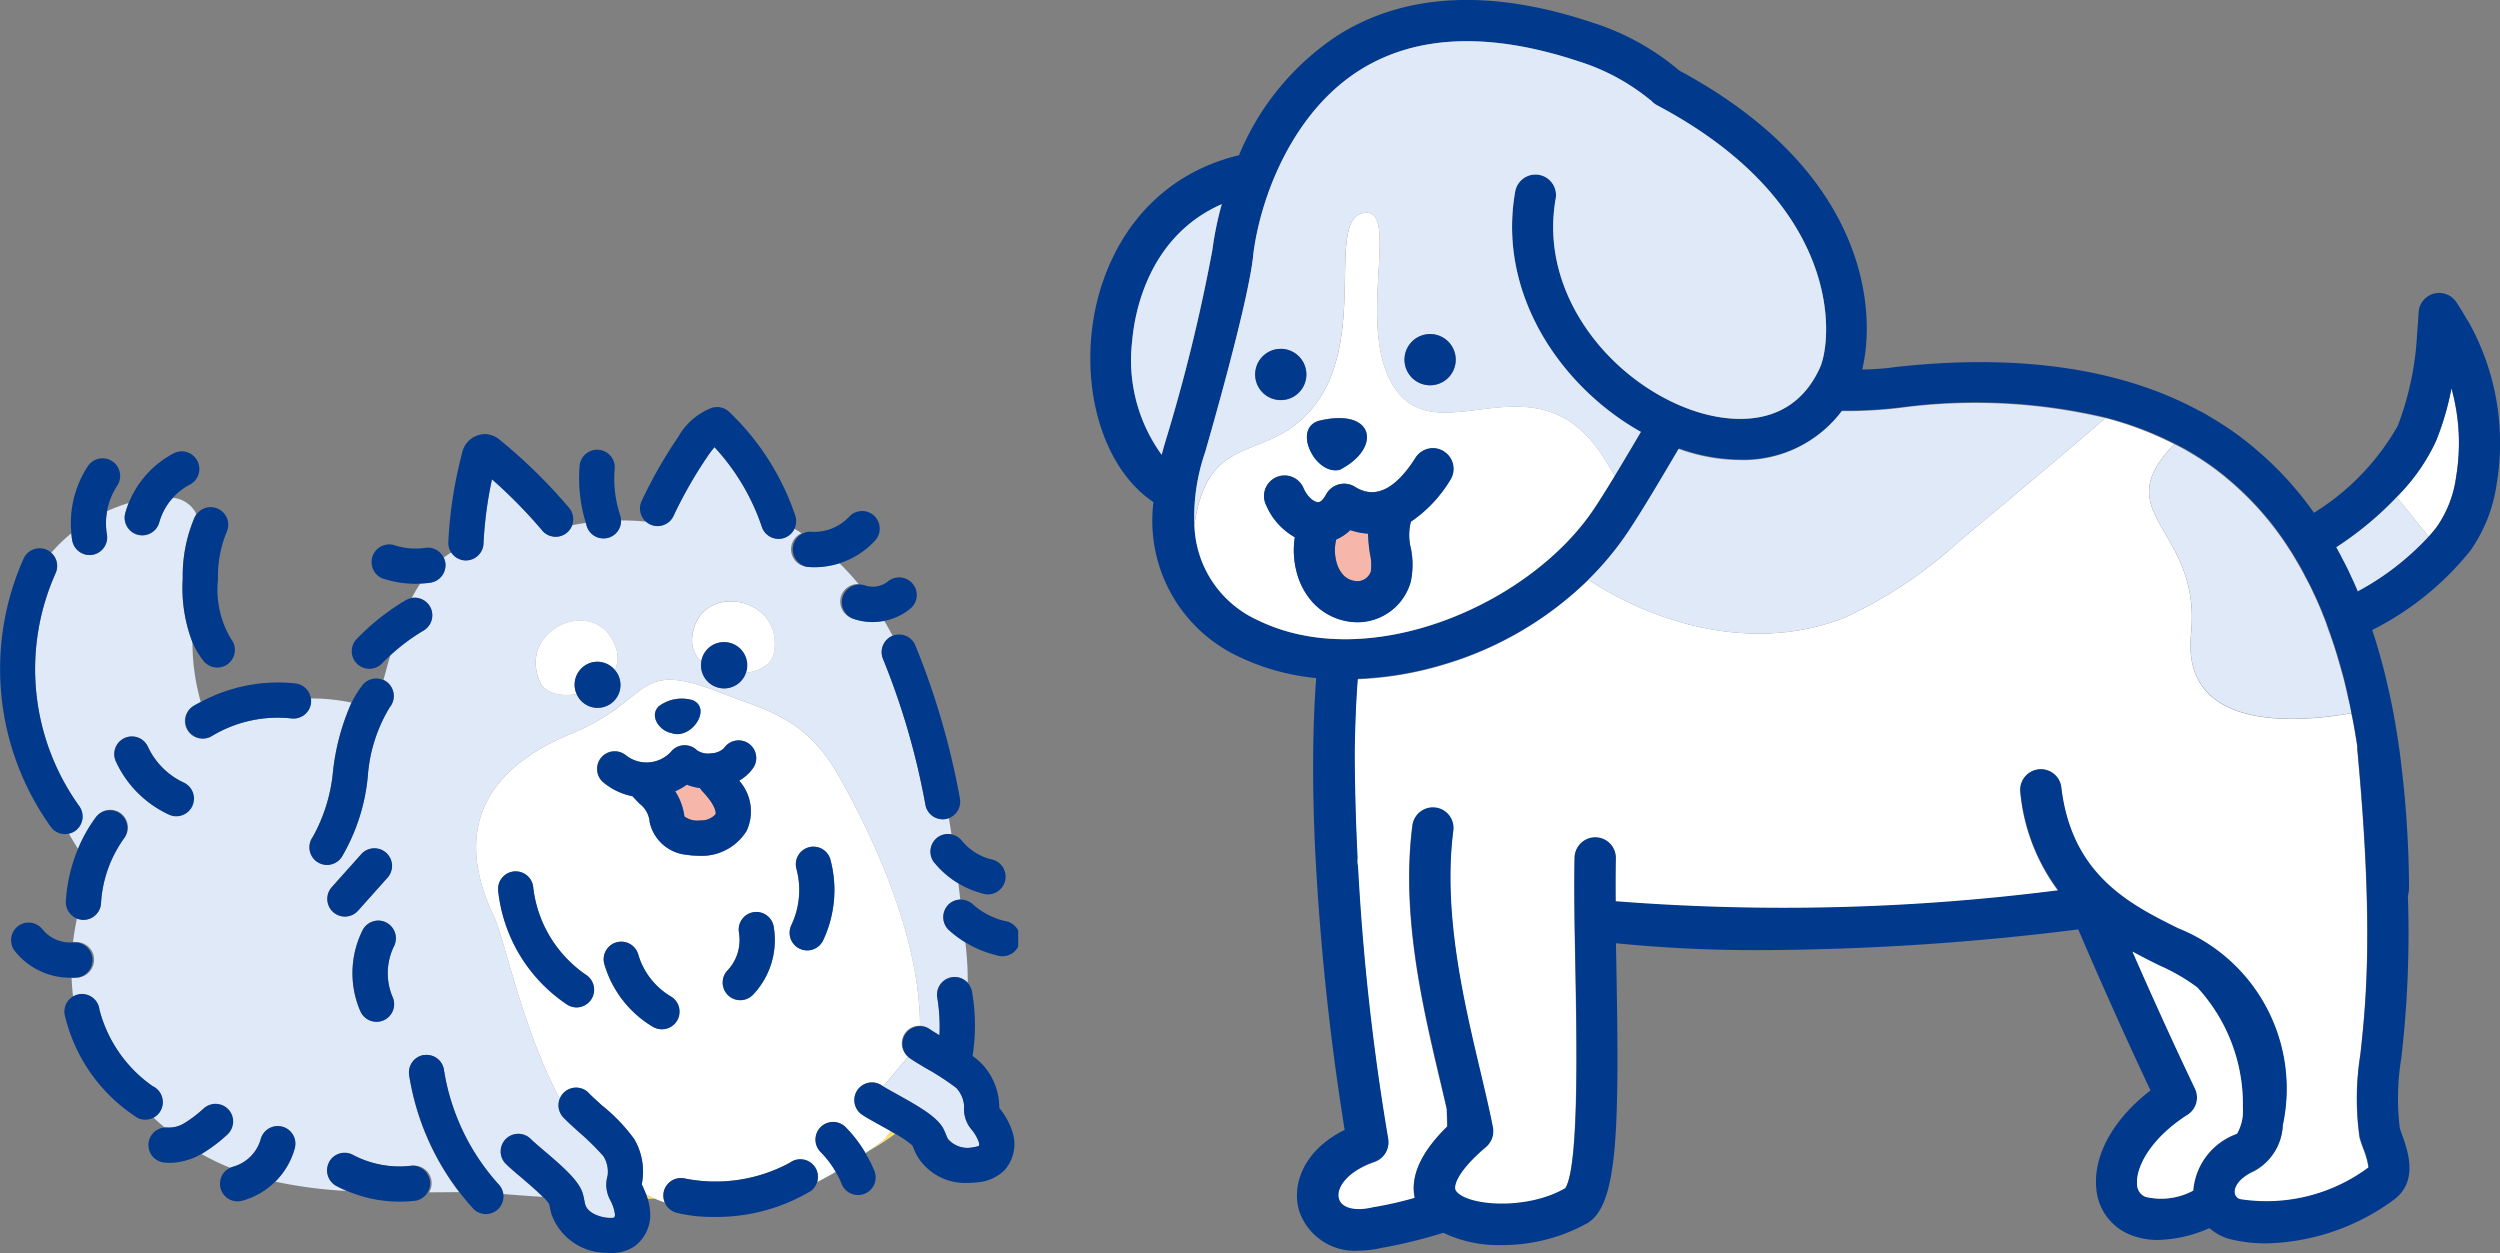 <svg xmlns="http://www.w3.org/2000/svg" xmlns:xlink="http://www.w3.org/1999/xlink" width="126.975" height="63.65" viewBox="0 0 126.975 63.65"><rect x="0" y="0" width="126.975" height="63.65" fill="#808080" stroke="none"/><defs><clipPath id="a"><rect width="51.714" height="42.976" fill="none"/></clipPath></defs><g transform="translate(-887.02 -3314.35)"><g transform="translate(887.02 3335.024)"><g transform="translate(0 0)" clip-path="url(#a)"><path d="M10.171,31.629a.89.89,0,0,0-.987-.791c-.026,0-.053,0-.079,0,.045-.4.114-.806.2-1.208a.874.874,0,0,0,.283.067h.05a.894.894,0,0,0,.892-.846,6.279,6.279,0,0,1,1.165-3.288A.894.894,0,1,0,10.259,24.5a7.517,7.517,0,0,0-.9,1.594c-.159-.254-.317-.508-.463-.77a.887.887,0,0,0,.33-.15.9.9,0,0,0,.186-1.253A11.924,11.924,0,0,1,8.219,12.1.893.893,0,0,0,8,11.055a8,8,0,0,1,1.018-.986c.012.121.024.241.045.361a.9.9,0,0,0,.879.742.906.906,0,0,0,.154-.013.9.9,0,0,0,.727-1.036,3.4,3.4,0,0,1,.008-1.177,8.7,8.7,0,0,1,1.1-.418,4.623,4.623,0,0,0-.171.5.894.894,0,1,0,1.723.476,3.08,3.08,0,0,1,.69-1.239,1.483,1.483,0,0,1,1.147.728c.019.038.029.078.045.117a.921.921,0,0,0-.08.13,7.525,7.525,0,0,0-.609,3.141A7.689,7.689,0,0,0,15.17,15.6a11.178,11.178,0,0,0,.423,3.033c-.122.066-.246.129-.365.2a.895.895,0,1,0,.927,1.531,6.463,6.463,0,0,1,4.05-.895.894.894,0,0,0,.987-.791.879.879,0,0,0-.006-.221,9.64,9.64,0,0,1,2.06.21,11.737,11.737,0,0,0-.931,3.424,8.465,8.465,0,0,1-1.029,3.385.894.894,0,1,0,1.481,1,9.9,9.9,0,0,0,1.311-4.1,7.806,7.806,0,0,1,1.133-3.514.9.9,0,0,0-.168-1.255.875.875,0,0,0-.167-.1c.11-.406.223-.826.345-1.25a10.017,10.017,0,0,1,1.692-1.261.894.894,0,0,0-.6-1.651,7.981,7.981,0,0,1,.431-.732c.173-.008.345-.021.517-.046a.9.9,0,0,0,.755-1.015.877.877,0,0,0-.079-.25,4.3,4.3,0,0,1,.385-.266.89.89,0,0,0,.7.4h.043a.894.894,0,0,0,.892-.853,19.853,19.853,0,0,1,.431-3.266,25.1,25.1,0,0,1,2.554,2.6.887.887,0,0,0,1.511-.258q.351-.07.706-.12c.017.056.028.113.047.168a.891.891,0,0,0,1.737-.293,12.711,12.711,0,0,1,1.279.063.885.885,0,0,0,.2.131A.894.894,0,0,0,39.6,9.19a21.964,21.964,0,0,1,1.725-3.023,4.477,4.477,0,0,1,.36-.473,11.238,11.238,0,0,1,2.405,4.047.894.894,0,0,0,.847.61.892.892,0,0,0,.806-.512c.013,0,.024.011.037.015.112.067.218.139.327.208a.893.893,0,0,0,.276,1.707c.125.012.251.018.377.018a4.184,4.184,0,0,0,1.272-.2A13.085,13.085,0,0,1,49,12.644a.893.893,0,0,0-.36,1.725,2.942,2.942,0,0,0,1.079.2,3.03,3.03,0,0,0,.585-.059q.222.373.427.76h0a.9.9,0,0,0-.489,1.167A37.2,37.2,0,0,1,52.4,23.856a.9.9,0,0,0,.878.736.878.878,0,0,0,.161-.015.9.9,0,0,0,.15-.043q.07.413.134.825a.885.885,0,0,0-.736.178.9.9,0,0,0-.133,1.259,4.6,4.6,0,0,0,1.217,1.05q.052.415.1.823a.894.894,0,0,0-.572,1.558,5.517,5.517,0,0,0,.825.615,15.476,15.476,0,0,1,.123,2.053A.894.894,0,0,0,53,33.638a9.213,9.213,0,0,1,.112,1.924c-.216-.13-.408-.248-.494-.312a.894.894,0,0,0-.494-.172C52.1,30,49.156,24.429,47.949,22.313c-1.676-2.94-3.781-3.29-5.821-4.1-4.594-1.827-3.441.26-7.739,2.041-4.517,1.871-5.93,5.016-3.916,9.244.582,1.222,1.394,5.585,3.356,9.291a.894.894,0,0,0,.167.937c.159.174.429.419.772.73a13.2,13.2,0,0,1,1.278,1.255,1.485,1.485,0,0,1,.211.975l-.013.056a1.589,1.589,0,0,0,.146,1.2,2.14,2.14,0,0,1,.237.7.354.354,0,0,1-.035.186,1,1,0,0,1-.173.013c-.033,0-.07,0-.114,0-.5-.032-1.061-.272-1.184-.669a1.982,1.982,0,0,1-.048-.216c-.02-.1-.04-.2-.067-.306-.172-.65-.912-1.316-2.024-2.259-.255-.217-.519-.441-.617-.544a.894.894,0,1,0-1.292,1.237c.163.171.424.392.754.673.27.23.784.667,1.132,1.013-.7-.042-1.376-.093-2.028-.148a.89.89,0,0,0-.224-.493,11.284,11.284,0,0,1-2.764-5.8.894.894,0,1,0-1.767.272,13.116,13.116,0,0,0,2.539,5.928l-1.526.011a.891.891,0,0,0-.876-1.349,5.05,5.05,0,0,1-3-.55.895.895,0,0,0-.842,1.579c.172.092.349.174.529.25a22.993,22.993,0,0,1-3.623-.474,3.765,3.765,0,0,0,.985-1.687.894.894,0,1,0-1.727-.463,2.023,2.023,0,0,1-1.406,1.4.836.836,0,0,0-.134.05,12.053,12.053,0,0,1-1.462-.7,7.818,7.818,0,0,0,1.271-.949.895.895,0,0,0-1.168-1.355,6.21,6.21,0,0,1-.984.748,1.475,1.475,0,0,1-.831.218.912.912,0,0,0-.147,0c-.2-.166-.391-.336-.582-.511a.884.884,0,0,0,.389-.413.9.9,0,0,0-.448-1.184,6.851,6.851,0,0,1-2.694-3.9.9.9,0,0,0-1.016-.753.888.888,0,0,0-.314.112c-.039-.318-.064-.639-.075-.962.115,0,.23-.006.345-.019a.9.9,0,0,0,.789-.989M41.017,16.577A1.174,1.174,0,0,0,42.46,17.91a1.158,1.158,0,0,0,.8-.752c.706-.092,1.3-.414,1.421-.943.647-2.93-3.748-3.8-4.121-.948a1.444,1.444,0,0,0,.456,1.31m-8.183,1.06c.251.554,1.043.727,1.851.6a1.159,1.159,0,1,0,1.94-1.223,1.452,1.452,0,0,0,.046-1.154c-.955-2.715-5.075-.952-3.837,1.781M23.691,34.322a.894.894,0,1,0,1.64-.711,3.111,3.111,0,0,1,.077-2.571.894.894,0,1,0-1.6-.808,4.882,4.882,0,0,0-.122,4.09m-1.37-5.016a.893.893,0,0,0,1.262-.072l1.5-1.68a.895.895,0,0,0-1.334-1.193l-1.5,1.68a.9.9,0,0,0,.071,1.264m-9.411-8.4a.894.894,0,1,0-1.625.747,5.5,5.5,0,0,0,2.593,2.651.9.9,0,0,0,.779-1.612,3.751,3.751,0,0,1-1.746-1.786" transform="translate(-5.396 -3.655)" fill="#dfe9f7"/><path d="M18.562,102.687l.235.138a11.577,11.577,0,0,1-1.329.861q.372-.257.753-.537c.122-.15.233-.305.341-.461" transform="translate(26.672 -65.914)" fill="#fae06a"/><path d="M52.067,111.88l-.37.011c-.024-.079-.051-.155-.079-.231.147.079.3.151.449.22" transform="translate(-18.807 -71.674)" fill="#fae06a"/><path d="M22.383,64.348c-.007-.015-.014-.03-.021-.043v0l.02-.092a3.264,3.264,0,0,0-.4-2.2A8.917,8.917,0,0,0,20.341,60.3c-.271-.246-.551-.5-.653-.612a.888.888,0,0,0-1.486.272c-1.962-3.706-2.774-8.068-3.356-9.291-2.014-4.229-.6-7.373,3.916-9.244,4.3-1.78,3.144-3.868,7.739-2.041,2.04.811,4.145,1.161,5.821,4.1,1.207,2.116,4.155,7.683,4.175,12.766a.892.892,0,0,0-.606,1.576l-1.263,1.5c-.024-.015-.051-.032-.068-.044a.895.895,0,0,0-1.024,1.468c.194.135.493.3.872.51.15.083.367.2.6.335-.108.156-.22.311-.341.461q-.381.281-.753.537c-.062.043-.122.081-.183.123A6.668,6.668,0,0,0,32.7,61.381a.895.895,0,0,0-1.258,1.272,4.84,4.84,0,0,1,.776,1.018c-.319.184-.633.358-.939.515a.893.893,0,0,0-1.388-.983,7.925,7.925,0,0,1-5.311.807.89.89,0,0,0-1.04,1.223q-.259-.092-.508-.2c-.153-.069-.3-.141-.45-.22-.062-.163-.129-.32-.2-.463M19.549,53.675a6.249,6.249,0,0,1-2.7-4.453.894.894,0,1,0-1.778.187,7.973,7.973,0,0,0,3.491,5.76.892.892,0,0,0,1.238-.253.9.9,0,0,0-.253-1.24m5.4-13.959a1.941,1.941,0,0,0-1.733.315c-.483.5.056,1.24.638,1.347.994.387,2.1-1.227,1.1-1.662m5.432,12.608a.893.893,0,0,0,1.192-.421,5.977,5.977,0,0,0,.368-4.092.894.894,0,1,0-1.725.472,4.16,4.16,0,0,1-.256,2.848.9.9,0,0,0,.42,1.194M26.748,54.7a.893.893,0,0,0,1.264-.02,4.029,4.029,0,0,0,1.055-3.442.894.894,0,1,0-1.76.311,2.238,2.238,0,0,1-.578,1.885.9.9,0,0,0,.019,1.266m-2.066-7.126a3.494,3.494,0,0,0,.559.044,2.687,2.687,0,0,0,2.449-1.261,2.344,2.344,0,0,0-.376-2.552,2.209,2.209,0,0,0,.71-.645.894.894,0,1,0-1.474-1.013.977.977,0,0,1-.657.269,1.01,1.01,0,0,1-.715-.149.893.893,0,0,0-1.315.057,1.69,1.69,0,0,1-2.3.193A.895.895,0,0,0,20.4,43.878a3.344,3.344,0,0,0,1.494.715c.008.007.013.016.021.023.123.135.234.25.335.354a1.309,1.309,0,0,1,.515.941,2.131,2.131,0,0,0,1.914,1.661m-.536,8.413a.9.9,0,0,0-.314-1.226,3.691,3.691,0,0,1-1.648-2.132.894.894,0,1,0-1.718.5A5.5,5.5,0,0,0,22.921,56.3a.892.892,0,0,0,1.224-.315" transform="translate(10.231 -24.825)" fill="#fff"/><path d="M38.871,6.648a.893.893,0,0,1-1.132-.563,11.24,11.24,0,0,0-2.405-4.047,4.471,4.471,0,0,0-.359.473,21.93,21.93,0,0,0-1.725,3.023.894.894,0,0,1-1.618-.762A23.8,23.8,0,0,1,33.5,1.5,3.321,3.321,0,0,1,35.2.039a.894.894,0,0,1,.879.207,13.033,13.033,0,0,1,3.356,5.268.9.9,0,0,1-.562,1.134" transform="translate(0.957 0)" fill="#01398d"/><path d="M57.949,10.559a.893.893,0,0,1-1.131-.566c-.018-.055-.03-.112-.046-.168a7.711,7.711,0,0,1-.32-2.881.894.894,0,1,1,1.781.148,5.91,5.91,0,0,0,.281,2.335.878.878,0,0,1,.042.274.891.891,0,0,1-.606.859" transform="translate(-27.015 -3.93)" fill="#01398d"/><path d="M67.993,8.726a25.06,25.06,0,0,0-2.554-2.6,19.854,19.854,0,0,0-.431,3.266.894.894,0,0,1-.892.853h-.043a.9.9,0,0,1-.85-.937,21.607,21.607,0,0,1,.685-4.456,1.211,1.211,0,0,1,1.209-1.026,1.23,1.23,0,0,1,.738.308,26.9,26.9,0,0,1,3.5,3.436.894.894,0,1,1-1.362,1.159" transform="translate(-40.453 -2.453)" fill="#01398d"/><path d="M20.485,17.579a.9.9,0,0,1,.164-1.783,2.435,2.435,0,0,0,1.977-.762.894.894,0,1,1,1.315,1.213A4.2,4.2,0,0,1,20.861,17.6c-.125,0-.251-.005-.377-.017" transform="translate(20.504 -9.465)" fill="#01398d"/><path d="M14.9,26.181a.9.9,0,0,1,.655-1.666,1.24,1.24,0,0,0,1.213-.2.895.895,0,0,1,1.16,1.362,2.976,2.976,0,0,1-1.363.652,3.029,3.029,0,0,1-.585.059,2.945,2.945,0,0,1-1.079-.2" transform="translate(28.343 -15.468)" fill="#01398d"/><path d="M11.324,41.644a.894.894,0,0,1-.878-.736,37.236,37.236,0,0,0-2.157-7.416.9.9,0,0,1,.489-1.167h0a.892.892,0,0,1,1.161.492A39.035,39.035,0,0,1,12.2,40.589a.894.894,0,0,1-.571,1,.85.85,0,0,1-.15.043.874.874,0,0,1-.16.015" transform="translate(36.555 -20.707)" fill="#01398d"/><path d="M2.26,62.014a.9.9,0,0,1,.133-1.259.9.9,0,0,1,1.257.132,2.817,2.817,0,0,0,1.466.948.9.9,0,1,1-.453,1.732,4.684,4.684,0,0,1-2.4-1.554" transform="translate(45.194 -38.872)" fill="#01398d"/><path d="M.229,70.146a.9.9,0,0,1,1.262-.066,3.746,3.746,0,0,0,1.633.86.9.9,0,1,1-.416,1.741A5.548,5.548,0,0,1,.3,71.411a.9.9,0,0,1-.066-1.264" transform="translate(47.904 -44.838)" fill="#01398d"/><path d="M20.518,102.89a.895.895,0,0,1,1.259-1.272,6.666,6.666,0,0,1,1.029,1.338,6.584,6.584,0,0,1,.452.9.894.894,0,1,1-1.659.668,4.765,4.765,0,0,0-.3-.611,4.86,4.86,0,0,0-.777-1.018" transform="translate(21.151 -65.062)" fill="#01398d"/><path d="M28.465,108.3a.9.9,0,0,1,1.089-.642,7.922,7.922,0,0,0,5.31-.807.895.895,0,0,1,1.075,1.431,9.358,9.358,0,0,1-4.992,1.321,7.412,7.412,0,0,1-1.841-.212.905.905,0,0,1-.641-1.091" transform="translate(5.253 -68.47)" fill="#01398d"/><path d="M84.433,21.38c-.171.025-.344.038-.517.046-.08,0-.159.009-.239.009a5.28,5.28,0,0,1-1.71-.284.9.9,0,0,1,.58-1.694,3.484,3.484,0,0,0,1.628.152.889.889,0,0,1,.934.506.876.876,0,0,1,.079.25.9.9,0,0,1-.755,1.015" transform="translate(-62.572 -12.458)" fill="#01398d"/><path d="M87.2,27.49a.9.9,0,0,1-.316,1.226,10.019,10.019,0,0,0-1.692,1.261c-.144.133-.286.268-.423.41a.894.894,0,1,1-1.286-1.244,11.815,11.815,0,0,1,2.492-1.969.9.9,0,0,1,1.224.316" transform="translate(-65.366 -17.365)" fill="#01398d"/><path d="M92.787,39.915a7.8,7.8,0,0,0-1.133,3.514,9.9,9.9,0,0,1-1.311,4.1.894.894,0,1,1-1.48-1,8.462,8.462,0,0,0,1.028-3.384,11.737,11.737,0,0,1,.932-3.424,5.546,5.546,0,0,1,.545-.886.894.894,0,1,1,1.42,1.087" transform="translate(-72.971 -24.698)" fill="#01398d"/><path d="M90.679,62.872a.894.894,0,1,1,1.334,1.192l-1.5,1.68a.894.894,0,0,1-1.333-1.193Z" transform="translate(-72.327 -40.165)" fill="#01398d"/><path d="M90.117,72.939a.9.9,0,0,1,.395,1.2,3.108,3.108,0,0,0-.077,2.571.894.894,0,1,1-1.64.711,4.879,4.879,0,0,1,.122-4.09.893.893,0,0,1,1.2-.395" transform="translate(-70.5 -46.757)" fill="#01398d"/><path d="M73.958,91.9a.889.889,0,0,1,1.02.748,11.282,11.282,0,0,0,2.764,5.8.894.894,0,1,1-1.323,1.2c-.235-.259-.456-.53-.669-.808a13.116,13.116,0,0,1-2.539-5.928.9.9,0,0,1,.747-1.021" transform="translate(-52.429 -58.984)" fill="#01398d"/><path d="M106.847,40.1a.894.894,0,0,1-.987.791,6.463,6.463,0,0,0-4.05.895.895.895,0,0,1-.927-1.531c.119-.072.243-.135.365-.2a8.263,8.263,0,0,1,4.809-.942.892.892,0,0,1,.784.767.878.878,0,0,1,.006.221" transform="translate(-91.051 -25.075)" fill="#01398d"/><path d="M104.764,102.645a.894.894,0,1,1,1.727.463,3.812,3.812,0,0,1-2.685,2.668.894.894,0,0,1-.582-1.684.943.943,0,0,1,.134-.05,2.023,2.023,0,0,0,1.406-1.4" transform="translate(-91.519 -65.461)" fill="#01398d"/><path d="M129.315,57.372a.9.9,0,0,1,.181,1.253,6.276,6.276,0,0,0-1.165,3.288.894.894,0,0,1-.892.846h-.05a.908.908,0,0,1-.843-.943,8.136,8.136,0,0,1,.621-2.669,7.518,7.518,0,0,1,.9-1.594.893.893,0,0,1,1.251-.181" transform="translate(-123.202 -36.713)" fill="#01398d"/><path d="M113.4,99.843a6.223,6.223,0,0,0,.984-.748.895.895,0,1,1,1.168,1.355,7.828,7.828,0,0,1-1.271.949l-.014.009a3.324,3.324,0,0,1-1.607.448,2.73,2.73,0,0,1-.282-.015.894.894,0,0,1,.044-1.781.874.874,0,0,1,.147,0,1.472,1.472,0,0,0,.831-.218" transform="translate(-104.043 -63.469)" fill="#01398d"/><path d="M120.787,49.033a.9.9,0,1,1-.779,1.612,5.5,5.5,0,0,1-2.593-2.651.894.894,0,1,1,1.625-.747,3.753,3.753,0,0,0,1.746,1.786" transform="translate(-111.527 -29.993)" fill="#01398d"/><path d="M83.423,106.233a.893.893,0,0,1,1.209-.368,5.053,5.053,0,0,0,3,.55.9.9,0,0,1,.228,1.776,6.667,6.667,0,0,1-.853.054,6.87,6.87,0,0,1-2.686-.551c-.179-.077-.357-.158-.529-.25a.9.9,0,0,1-.367-1.211" transform="translate(-66.71 -67.887)" fill="#01398d"/><path d="M123.3,84.041A6.851,6.851,0,0,0,126,87.94a.9.9,0,0,1,.448,1.184.892.892,0,0,1-1.182.449,8.456,8.456,0,0,1-3.728-5.266.894.894,0,1,1,1.768-.265" transform="translate(-118.255 -53.456)" fill="#01398d"/><path d="M111.289,17.84A7.523,7.523,0,0,1,111.9,14.7a.907.907,0,0,1,.08-.131.893.893,0,0,1,1.529.911,5.938,5.938,0,0,0-.431,2.4,4.836,4.836,0,0,0,.667,3.016A.894.894,0,1,1,112.337,22a4.3,4.3,0,0,1-.557-.943,7.684,7.684,0,0,1-.492-3.219" transform="translate(-102.006 -9.111)" fill="#01398d"/><path d="M117.137,10.511a.895.895,0,0,1-.862-1.133,4.689,4.689,0,0,1,.17-.5,4.934,4.934,0,0,1,2.322-2.544.895.895,0,0,1,.8,1.6,3.047,3.047,0,0,0-.883.683A3.081,3.081,0,0,0,118,9.854a.894.894,0,0,1-.861.657" transform="translate(-109.908 -4.003)" fill="#01398d"/><path d="M129.407,11.132a.9.9,0,0,1-.727,1.036.906.906,0,0,1-.154.013.9.9,0,0,1-.88-.742c-.021-.119-.033-.24-.045-.361a5.253,5.253,0,0,1,.84-3.413.894.894,0,1,1,1.487.994,3.485,3.485,0,0,0-.522,2.473" transform="translate(-123.976 -4.664)" fill="#01398d"/><path d="M135.737,21.287a11.924,11.924,0,0,0,1.2,11.821.9.9,0,0,1-.186,1.252.882.882,0,0,1-.33.15.876.876,0,0,1-.92-.336,13.763,13.763,0,0,1-1.381-13.645A.892.892,0,0,1,135.3,20.1a.88.88,0,0,1,.218.149.893.893,0,0,1,.215,1.04" transform="translate(-132.915 -12.846)" fill="#01398d"/><path d="M131.62,73.309a.893.893,0,0,1,1.255.153,1.808,1.808,0,0,0,1.552.66c.026,0,.053,0,.079,0a.9.9,0,0,1,.2,1.78c-.115.013-.23.017-.345.019-.02,0-.04,0-.06,0a3.6,3.6,0,0,1-2.831-1.354.9.9,0,0,1,.152-1.257" transform="translate(-130.718 -46.935)" fill="#01398d"/><path d="M26.449,63.48a.894.894,0,1,1,1.725-.472,5.977,5.977,0,0,1-.368,4.092.894.894,0,1,1-1.612-.773,4.16,4.16,0,0,0,.256-2.848" transform="translate(14.004 -40.021)" fill="#01398d"/><path d="M35.4,72.731a.894.894,0,1,1,1.76-.31A4.029,4.029,0,0,1,36.1,75.863a.894.894,0,1,1-1.283-1.246,2.239,2.239,0,0,0,.578-1.886" transform="translate(2.139 -46.011)" fill="#01398d"/><path d="M64.215,72.785a.888.888,0,0,1-.492-.149,7.973,7.973,0,0,1-3.491-5.76.894.894,0,1,1,1.778-.187,6.25,6.25,0,0,0,2.7,4.454.9.9,0,0,1-.494,1.642" transform="translate(-34.927 -42.293)" fill="#01398d"/><path d="M50.637,80.145a5.5,5.5,0,0,1-2.456-3.176.894.894,0,1,1,1.718-.5A3.687,3.687,0,0,0,51.546,78.6a.895.895,0,1,1-.91,1.541" transform="translate(-17.484 -48.672)" fill="#01398d"/><path d="M7.762,92.755a13.253,13.253,0,0,1,1.5.978,1.482,1.482,0,0,1,.4.914V94.7a1.586,1.586,0,0,0,.376,1.144,2.174,2.174,0,0,1,.374.647.347.347,0,0,1,0,.19,1.373,1.373,0,0,1-.28.065,1.313,1.313,0,0,1-1.292-.421,1.986,1.986,0,0,1-.09-.2c-.04-.1-.08-.192-.125-.286-.3-.6-1.154-1.11-2.429-1.815-.251-.139-.5-.278-.644-.368l1.263-1.5c.015.013.029.028.045.041.19.139.5.326.9.563" transform="translate(39.305 -59.151)" fill="#dfe9f7"/><path d="M1.807,88.329c-.379-.209-.678-.375-.872-.51a.895.895,0,0,1,1.024-1.468c.017.012.045.029.068.043.142.09.393.229.644.368,1.275.705,2.133,1.212,2.429,1.815.046.093.086.189.125.286a2.022,2.022,0,0,0,.09.2,1.313,1.313,0,0,0,1.292.421,1.371,1.371,0,0,0,.28-.065.347.347,0,0,0,0-.19,2.174,2.174,0,0,0-.374-.647,1.588,1.588,0,0,1-.376-1.144v-.054a1.482,1.482,0,0,0-.4-.914,13.251,13.251,0,0,0-1.5-.978c-.4-.237-.711-.424-.9-.563-.016-.013-.03-.028-.045-.041a.893.893,0,0,1,1.1-1.4c.087.064.279.181.494.311a9.188,9.188,0,0,0-.112-1.924A.894.894,0,1,1,6.541,81.6a9.937,9.937,0,0,1,.026,3.251,3,3,0,0,1,.527.457,3.262,3.262,0,0,1,.829,2.085v.094l.028.037a3.653,3.653,0,0,1,.665,1.259,1.99,1.99,0,0,1-.424,1.864,2.172,2.172,0,0,1-1.344.615,3.852,3.852,0,0,1-.52.035,2.852,2.852,0,0,1-2.582-1.377,3.757,3.757,0,0,1-.173-.379c-.019-.047-.038-.093-.059-.139a4.852,4.852,0,0,0-.874-.6L2.4,88.664c-.23-.131-.447-.252-.6-.335" transform="translate(42.83 -51.891)" fill="#01398d"/><path d="M52.535,100.391a.894.894,0,1,1,1.292-1.237c.1.1.363.327.618.544,1.111.943,1.852,1.61,2.023,2.259.026.1.047.2.067.305a2.029,2.029,0,0,0,.048.216c.122.4.688.636,1.184.669.044,0,.081,0,.114,0a1.008,1.008,0,0,0,.173-.013.35.35,0,0,0,.035-.186,2.142,2.142,0,0,0-.237-.705,1.79,1.79,0,0,1-.2-.685,1.767,1.767,0,0,1,.054-.511l.012-.056a1.484,1.484,0,0,0-.211-.975,13.112,13.112,0,0,0-1.278-1.255c-.343-.311-.614-.556-.772-.731a.894.894,0,1,1,1.319-1.209c.1.112.382.366.653.612a8.923,8.923,0,0,1,1.639,1.709,3.262,3.262,0,0,1,.4,2.2l-.02.092v0c.006.014.014.028.021.043.067.144.134.3.2.463.029.075.055.151.08.231a2.788,2.788,0,0,1,.127.671,1.987,1.987,0,0,1-.783,1.743,2.052,2.052,0,0,1-1.218.346q-.108,0-.222-.008a2.977,2.977,0,0,1-2.776-1.927,3.843,3.843,0,0,1-.1-.407c-.009-.049-.018-.1-.03-.147a2.345,2.345,0,0,0-.328-.376c-.349-.347-.862-.784-1.133-1.013-.33-.28-.591-.5-.754-.673" transform="translate(-26.856 -61.966)" fill="#01398d"/><path d="M43.558,53.565a2.821,2.821,0,0,0,.67.173.88.88,0,0,0,.121.162c.655.684.7,1.075.668,1.167a.971.971,0,0,1-.771.312,1.1,1.1,0,0,1-.81-.2,3.056,3.056,0,0,0-.468-1.278,3.415,3.415,0,0,0,.591-.336" transform="translate(-8.672 -34.383)" fill="#f6b7aa"/><path d="M39.891,51.431a1.31,1.31,0,0,0-.516-.941c-.1-.1-.211-.218-.335-.354-.008-.006-.013-.015-.021-.022a3.344,3.344,0,0,1-1.494-.715.895.895,0,0,1,1.156-1.366,1.689,1.689,0,0,0,2.3-.193.893.893,0,0,1,1.315-.057,1.01,1.01,0,0,0,.715.149.973.973,0,0,0,.657-.269.894.894,0,1,1,1.474,1.013,2.209,2.209,0,0,1-.71.645,2.342,2.342,0,0,1,.376,2.551,2.686,2.686,0,0,1-2.449,1.261,3.5,3.5,0,0,1-.559-.044,2.129,2.129,0,0,1-1.913-1.661m2.574-.089a.971.971,0,0,0,.771-.312c.036-.093-.013-.483-.668-1.167a.881.881,0,0,1-.121-.162,2.825,2.825,0,0,1-.67-.173,3.4,3.4,0,0,1-.591.336,3.056,3.056,0,0,1,.468,1.278,1.1,1.1,0,0,0,.81.2" transform="translate(-6.891 -30.346)" fill="#01398d"/><path d="M38.718,30.243c-.117.529-.715.85-1.421.943a1.178,1.178,0,0,0-1.4-1.523,1.16,1.16,0,0,0-.847.942A1.443,1.443,0,0,1,34.6,29.3c.373-2.854,4.768-1.982,4.121.948" transform="translate(0.569 -17.682)" fill="#fff"/><path d="M60.965,31.642A1.453,1.453,0,0,1,60.92,32.8a1.156,1.156,0,0,0-1.18-.383,1.17,1.17,0,0,0-.825,1.432,1.157,1.157,0,0,0,.065.174c-.808.131-1.6-.042-1.851-.6-1.237-2.733,2.882-4.5,3.837-1.781" transform="translate(-29.69 -19.441)" fill="#fff"/><path d="M39.425,33.387a1.176,1.176,0,1,1-.825,1.432,1.184,1.184,0,0,1-.022-.491,1.16,1.16,0,0,1,.847-.942" transform="translate(-2.958 -21.407)" fill="#01398d"/><path d="M57.379,36.157a1.156,1.156,0,0,1,1.18.383,1.161,1.161,0,1,1-1.941,1.223,1.157,1.157,0,0,1-.065-.174,1.17,1.17,0,0,1,.825-1.432" transform="translate(-27.329 -23.185)" fill="#01398d"/><path d="M45.951,43.071c-.582-.107-1.122-.847-.638-1.347a1.942,1.942,0,0,1,1.733-.315c1,.434-.1,2.049-1.1,1.662" transform="translate(-11.86 -26.519)" fill="#01398d"/></g></g><g transform="translate(932.23 3314.35)"><path d="M263.857,379.293c.543-5.385-4.371-6.014-.849-9.621a17.087,17.087,0,0,0-3.5-1.326c-2.439,2.109-4.924,4.175-7.4,6.238a22.7,22.7,0,0,1-5.784,3.874c-4.258,1.721-9.189.632-13.071-1.9a17.7,17.7,0,0,1-7.391,4.329,17.476,17.476,0,0,1-4.338.726q-.116,1.539-.147,3.264,0,.261-.008.523c0,.1,0,.207,0,.31a121.332,121.332,0,0,0,1.7,19.267,1.045,1.045,0,0,1-.689,1.162c-1.395.481-1.975,1.333-1.812,1.89.137.471.822.646,1.707.435a.989.989,0,0,1,.111-.02,18.427,18.427,0,0,0,2.042-.467c-.191-.845.043-2.068,1.649-3.631q-.012-.43-.028-.9c-.1-.453-.214-.925-.33-1.412-.889-3.762-2-8.444-1.413-12.976a1.044,1.044,0,1,1,2.072.267c-.534,4.155.524,8.632,1.374,12.229.24,1.017.468,1.977.635,2.834a1.045,1.045,0,0,1-.35,1c-1.427,1.209-1.694,2-1.525,2.239.548.771,3.616,1,5.556-.141l0,0c.7-1.08.587-7.418.516-11.226-.038-2.049-.074-3.984-.041-5.569a1.044,1.044,0,0,1,2.089.043c-.014.665-.015,1.4-.008,2.182a109.522,109.522,0,0,0,22.481-.557,9.927,9.927,0,0,1-1.924-5.023,1.045,1.045,0,0,1,2.076-.238c.515,4.5,3.521,5.991,5.937,7.19a8.769,8.769,0,0,1,5.316,9.99,2.771,2.771,0,0,1-1.459,2.332c-.771.347-1.014.807-.987,1.1a.374.374,0,0,0,.311.343,8.684,8.684,0,0,0,6.494-1.624,4.022,4.022,0,0,0-.259-.943c-.061-.173-.121-.343-.171-.5a1.039,1.039,0,0,1-.032-.137,14.043,14.043,0,0,1,.047-4.161c.277-2.555.7-6.416-.155-15.493a1.057,1.057,0,0,1,0-.155c-.058-.381-.12-.765-.194-1.161-.033-.185-.072-.36-.108-.539-3.314.591-8.62.7-8.139-4.032" transform="translate(-197.788 -347.111)" fill="#fff"/><path d="M341.853,380.508q.1.175.184.339a1.88,1.88,0,0,1,.107.209c.161.3.3.572.42.839a.407.407,0,0,1,.022.048c.132.274.249.544.366.816a13.71,13.71,0,0,0,3.614-2.8q-.812-1.006-1.629-2.009a16.973,16.973,0,0,1-3.084,2.558" transform="translate(-268.42 -352.703)" fill="#dfe9f7"/><path d="M328.9,383.051c-.04-.145-.079-.291-.124-.436-.126-.445-.254-.853-.389-1.234-.045-.132-.079-.238-.119-.338-.008-.019-.014-.038-.021-.057-.031-.094-.068-.187-.1-.28l0-.008,0-.005-.01-.027c-.052-.153-.11-.3-.173-.447-.012-.028-.022-.056-.032-.084l-.024-.063c-.012-.029-.023-.058-.034-.087-.125-.295-.25-.584-.386-.867,0-.008-.018-.037-.031-.066-.122-.268-.247-.516-.4-.789a1,1,0,0,1-.051-.107c-.011-.018-.022-.038-.032-.056-.127-.243-.272-.5-.474-.833-.012-.019-.023-.039-.033-.06-.052-.081-.1-.16-.149-.241-.025-.035-.049-.07-.071-.105a15.437,15.437,0,0,0-3.22-3.638c-.11-.1-.2-.166-.288-.231l-.188-.148c-.236-.178-.5-.364-.768-.536s-.544-.343-.865-.525l-.037-.02c-.029-.016-.059-.034-.087-.047s-.047-.023-.067-.033c-.1-.056-.208-.107-.312-.16-3.522,3.607,1.393,4.236.849,9.621-.481,4.732,4.825,4.624,8.139,4.033-.029-.143-.055-.292-.086-.432-.032-.158-.064-.292-.1-.427-.083-.363-.159-.7-.246-1.025Z" transform="translate(-255.188 -348.96)" fill="#dfe9f7"/><path d="M351.222,367.437a9.87,9.87,0,0,1-1.987,2.826q.818,1,1.629,2.009a6.411,6.411,0,0,0,.422-.509,5.792,5.792,0,0,0,.961-2.5,10.39,10.39,0,0,0-.234-4.515,14.3,14.3,0,0,1-.79,2.691" transform="translate(-272.718 -345.016)" fill="#fff"/><path d="M260.37,333.805c-.167-.308-.356-.618-.577-.947a1.045,1.045,0,0,0-1.909.529c-.018.335-.041.67-.072,1.011a15.315,15.315,0,0,1-.986,4.748,12.384,12.384,0,0,1-4.256,4.418,17.091,17.091,0,0,0-3.138-3.379c-.114-.1-.242-.2-.358-.289l-.182-.143c-.3-.226-.608-.442-.913-.639s-.612-.385-.985-.6l-.04-.023c-.064-.035-.131-.072-.2-.1-3.994-2.168-9.186-2.919-15.432-2.23-.03,0-.06.008-.09.014a12.875,12.875,0,0,1-1.607.111c.682-2.8.452-9.942-9.284-15.177a12.83,12.83,0,0,0-4.432-2.447c-5.149-1.717-9.491-1.5-12.9.64a13.392,13.392,0,0,0-5.036,6.1c-5.074,1.232-7.209,5.59-7.51,9.287-.295,3.625.982,6.881,3.165,8.333a7.613,7.613,0,0,0,4.443,7.9,11.556,11.556,0,0,0,3.82,1.037q-.219,3-.126,6.643,0,.153.008.306c0,.158.009.316.014.475q.016.487.037.97v.007a131.34,131.34,0,0,0,1.514,14.547c-2.1,1.039-2.7,2.79-2.313,4.105a2.979,2.979,0,0,0,3.026,2.029,5.033,5.033,0,0,0,1.117-.132,25.686,25.686,0,0,0,3.183-.776,6.424,6.424,0,0,0,2.936.624,8.869,8.869,0,0,0,4.252-1.045c1.66-.794,1.761-4.463,1.6-13.1-.008-.4-.015-.794-.021-1.184a71.92,71.92,0,0,0,7.455.348,132.368,132.368,0,0,0,16.025-1.052c.975,2.284,2.292,5.258,3.67,8.179-1.858,1.426-2.9,3.258-2.758,4.931a2.757,2.757,0,0,0,1.708,2.391,3.687,3.687,0,0,0,1.438.272,6.932,6.932,0,0,0,2.607-.6,2.524,2.524,0,0,0,1.086.568,7.617,7.617,0,0,0,1.8.206,11.357,11.357,0,0,0,6.5-2.232c1.229-.943.69-2.458.4-3.272-.043-.12-.085-.239-.122-.353a12.543,12.543,0,0,1,.074-3.523,54.712,54.712,0,0,0,.338-8.267,1.676,1.676,0,0,0,.058-.4c0-.023,0-.046,0-.069a53.784,53.784,0,0,0-.366-5.966c-.1-.884-.227-1.772-.4-2.707-.063-.356-.134-.706-.205-1.027-.032-.161-.07-.322-.11-.49-.082-.359-.164-.718-.263-1.085l-.066-.238c-.046-.166-.091-.332-.135-.475-.1-.364-.213-.713-.326-1.049a15.039,15.039,0,0,0,4.989-4.034,7.8,7.8,0,0,0,1.334-3.382,12.619,12.619,0,0,0-1.471-8.313m-.587,7.96a5.785,5.785,0,0,1-.961,2.5,6.323,6.323,0,0,1-.421.509,13.7,13.7,0,0,1-3.614,2.8c-.116-.272-.234-.542-.366-.816a.4.4,0,0,0-.022-.048c-.122-.267-.259-.542-.42-.839a1.92,1.92,0,0,0-.107-.21c-.058-.109-.119-.222-.185-.338a16.987,16.987,0,0,0,3.084-2.558,9.845,9.845,0,0,0,1.987-2.825,14.3,14.3,0,0,0,.79-2.691,10.386,10.386,0,0,1,.234,4.516m-5.5,11.11c.032.135.065.269.1.427.031.14.057.289.086.432.036.178.075.353.108.539.074.4.136.78.194,1.161a1,1,0,0,0,0,.155c.852,9.077.432,12.938.155,15.493a14.025,14.025,0,0,0-.047,4.16.992.992,0,0,0,.032.137c.05.162.11.331.171.5a3.988,3.988,0,0,1,.259.942,8.681,8.681,0,0,1-6.494,1.625.375.375,0,0,1-.312-.343c-.027-.289.216-.749.988-1.1a2.77,2.77,0,0,0,1.459-2.332,8.769,8.769,0,0,0-5.316-9.99c-2.416-1.2-5.422-2.69-5.938-7.19a1.045,1.045,0,0,0-2.075.238,9.925,9.925,0,0,0,1.925,5.023,109.576,109.576,0,0,1-22.481.557c-.006-.782-.005-1.518.008-2.182a1.044,1.044,0,1,0-2.089-.043c-.033,1.585,0,3.52.041,5.569.071,3.808.189,10.146-.516,11.225l0,0c-1.939,1.14-5.008.912-5.555.14-.169-.238.1-1.03,1.525-2.238a1.045,1.045,0,0,0,.35-1c-.168-.857-.394-1.817-.635-2.834-.851-3.6-1.909-8.074-1.375-12.229a1.044,1.044,0,1,0-2.072-.266c-.582,4.532.524,9.214,1.414,12.976.115.488.226.96.33,1.413q.016.47.028.9c-1.605,1.563-1.839,2.786-1.649,3.631a18.4,18.4,0,0,1-2.042.467.994.994,0,0,0-.11.02c-.885.211-1.571.035-1.707-.435-.162-.557.418-1.409,1.812-1.89a1.044,1.044,0,0,0,.689-1.162,121.347,121.347,0,0,1-1.7-19.267c0-.1,0-.208,0-.31,0-.175,0-.349.008-.523.021-1.148.069-2.238.147-3.264a17.5,17.5,0,0,0,4.339-.726,17.7,17.7,0,0,0,7.391-4.329,15.659,15.659,0,0,0,2.018-2.436c.686-1.027,1.619-2.6,2.565-4.207.116.041.232.081.348.117a9.3,9.3,0,0,0,2.774.449,6.251,6.251,0,0,0,5.166-2.488,22.777,22.777,0,0,0,3.009-.167,28.764,28.764,0,0,1,10.378.519,17.079,17.079,0,0,1,3.5,1.327c.1.053.211.1.313.16l.066.033c.028.013.058.031.088.047l.037.02c.32.182.6.353.865.525s.532.358.768.536l.188.148c.086.066.178.136.288.231a15.448,15.448,0,0,1,3.22,3.638c.022.035.046.071.071.105.048.081.1.16.149.241q.016.031.034.06c.2.333.347.589.474.832.01.019.021.038.032.057a1.035,1.035,0,0,0,.051.107c.149.273.274.521.4.789.013.029.027.058.031.066.136.284.261.573.386.867.011.029.023.058.034.087l.024.063c.01.028.02.056.032.084.063.147.121.294.173.447l.01.027,0,0,0,.008c.036.094.073.187.1.28.006.019.013.038.021.057.04.1.075.207.119.338.135.381.264.789.389,1.234.045.145.085.291.125.436l.066.241c.088.328.164.662.247,1.025M244.024,378.31a.68.68,0,0,1-.435-.641c-.074-.868.7-2.341,2.558-3.524a1.045,1.045,0,0,0,.383-1.331c-1.135-2.377-2.245-4.836-3.176-6.962.48.263.946.5,1.374.709a9.6,9.6,0,0,1,1.918,1.111,8.77,8.77,0,0,1,2.314,6.115,2.313,2.313,0,0,1-.3,1.319,3.349,3.349,0,0,0-2.218,2.885,3.429,3.429,0,0,1-2.416.32m-51.479-43.447c.106-1.3.745-5.3,4.551-6.973a17,17,0,0,0-.466,2.241c0,.018,0,.036-.005.054a88.78,88.78,0,0,1-2.38,9.721c-.076.241-.14.476-.2.712a8.178,8.178,0,0,1-1.5-5.755m3.694,5.665.008-.025c.093-.319,2.267-7.807,2.459-10.129.391-2.975,2.041-7.185,5.413-9.3,2.86-1.794,6.605-1.939,11.135-.429a10.808,10.808,0,0,1,3.629,1.971l.009-.008a1.042,1.042,0,0,0,.318.259c9.51,5.038,8.915,11.916,8.259,13.349-1.509,3.29-4.836,2.655-6.2,2.229-4.165-1.3-8.106-5.815-7.211-10.834a1.044,1.044,0,1,0-2.056-.367c-.927,5.2,2.323,9.93,6.382,12.21-.457.777-.908,1.538-1.324,2.223-.395.65-.759,1.234-1.065,1.692-3.24,4.853-11.379,8.39-17.021,5.676a5.479,5.479,0,0,1-3.271-4.873,10.153,10.153,0,0,1,.533-3.646" transform="translate(-180.253 -317.52)" fill="#01398d"/><path d="M322.426,442.461a2.317,2.317,0,0,0,.3-1.318,8.771,8.771,0,0,0-2.314-6.116,9.611,9.611,0,0,0-1.918-1.111c-.428-.212-.894-.446-1.374-.709.93,2.126,2.041,4.585,3.176,6.962a1.045,1.045,0,0,1-.383,1.331c-1.862,1.183-2.631,2.656-2.558,3.524a.679.679,0,0,0,.434.641,3.427,3.427,0,0,0,2.416-.32,3.349,3.349,0,0,1,2.218-2.885" transform="translate(-254.022 -384.875)" fill="#fff"/><path d="M264.04,377.412a22.7,22.7,0,0,0,5.784-3.874c2.479-2.063,4.964-4.129,7.4-6.238a28.763,28.763,0,0,0-10.378-.519,22.707,22.707,0,0,1-3.009.167,6.251,6.251,0,0,1-5.166,2.488,9.311,9.311,0,0,1-2.774-.449c-.116-.036-.232-.077-.348-.118-.946,1.61-1.879,3.181-2.565,4.208a15.718,15.718,0,0,1-2.017,2.436c3.881,2.531,8.813,3.62,13.071,1.9" transform="translate(-215.505 -346.066)" fill="#dfe9f7"/><path d="M197.157,354.359a88.767,88.767,0,0,0,2.38-9.722c0-.018,0-.036.005-.054a16.88,16.88,0,0,1,.466-2.241c-3.806,1.67-4.446,5.673-4.551,6.973a8.176,8.176,0,0,0,1.5,5.755c.063-.236.126-.471.2-.712" transform="translate(-183.166 -331.972)" fill="#dfe9f7"/><path d="M206.34,364.1c5.642,2.714,13.781-.823,17.02-5.676.306-.459.671-1.042,1.065-1.692-.143-.216-.277-.442-.4-.65-3.42-5.766-8.368-.427-10.727-3.723-2.125-2.972.268-9.163-1.565-8.977-2.113.214.322,6.618-2.823,10.107-2.328,2.583-5.135.99-5.839,5.738a5.48,5.48,0,0,0,3.272,4.873m9.729-7.163a6.8,6.8,0,0,1-2.007,2.131,2.716,2.716,0,0,0,0,1.355,4.153,4.153,0,0,1-.008,1.7,2.814,2.814,0,0,1-2.71,2.051,3.1,3.1,0,0,1-2.258-1,3.615,3.615,0,0,1-.8-1.453,4.352,4.352,0,0,1-.118-1.864,3.393,3.393,0,0,1-1.451-1.618,1.044,1.044,0,1,1,1.9-.86c.2.444.525.691.727.7h.005c.177,0,.335-.264.4-.379a1.044,1.044,0,0,1,1.482-.4c1.009.639,2.045.139,3.074-1.486a1.045,1.045,0,0,1,1.765,1.118m-5.618-.5c-1.223.3-2.421-2.068-1.076-2.485,2.85-.7,3.24,1.378,1.076,2.485" transform="translate(-187.616 -332.577)" fill="#fff"/><path d="M208.89,341.351c3.144-3.488.71-9.893,2.823-10.107,1.833-.185-.56,6.006,1.565,8.977,2.358,3.3,7.306-2.043,10.726,3.723.127.208.261.434.4.65.416-.685.866-1.446,1.324-2.223-4.06-2.28-7.31-7.012-6.382-12.21a1.044,1.044,0,0,1,2.056.367c-.895,5.018,3.046,9.531,7.211,10.834,1.361.425,4.688,1.06,6.2-2.23.657-1.433,1.252-8.311-8.259-13.349a1.04,1.04,0,0,1-.318-.259l-.009.008a10.821,10.821,0,0,0-3.629-1.971c-4.529-1.509-8.275-1.366-11.135.429-3.372,2.115-5.022,6.325-5.413,9.3-.191,2.322-2.366,9.81-2.459,10.129,0,.008-.005.017-.008.025a10.165,10.165,0,0,0-.534,3.646c.7-4.748,3.511-3.155,5.839-5.738m4.9-2.263a1.3,1.3,0,1,1,1.621.856,1.3,1.3,0,0,1-1.621-.856m-6.735-.87a1.3,1.3,0,1,1-.856,1.622,1.3,1.3,0,0,1,.856-1.622" transform="translate(-187.599 -320.435)" fill="#dfe9f7"/><path d="M218.414,370.982c2.164-1.106,1.774-3.188-1.076-2.485-1.345.417-.147,2.787,1.076,2.485" transform="translate(-195.58 -347.117)" fill="#01398d"/><path d="M231.166,359.061a1.3,1.3,0,1,0-.856,1.622,1.3,1.3,0,0,0,.856-1.622" transform="translate(-202.5 -341.174)" fill="#01398d"/><path d="M212.142,362.481a1.3,1.3,0,1,0-1.622-.856,1.3,1.3,0,0,0,1.622.856" transform="translate(-191.921 -342.221)" fill="#01398d"/><path d="M221.413,384.543a.725.725,0,0,0,.564-.482,2.5,2.5,0,0,0-.038-.865,8.421,8.421,0,0,1-.106-1.058,3.415,3.415,0,0,1-.9-.179,2.467,2.467,0,0,1-.716.478,2.262,2.262,0,0,0,.02,1.165,1.575,1.575,0,0,0,.331.625.989.989,0,0,0,.847.316" transform="translate(-197.561 -355.037)" fill="#f6b7aa"/><path d="M220.7,372.161a1.043,1.043,0,0,0-1.441.323c-1.03,1.625-2.065,2.124-3.074,1.486a1.045,1.045,0,0,0-1.482.4c-.06.115-.219.379-.4.379H214.3c-.2-.006-.526-.253-.727-.7a1.044,1.044,0,1,0-1.9.861,3.39,3.39,0,0,0,1.451,1.618,4.345,4.345,0,0,0,.118,1.864,3.62,3.62,0,0,0,.8,1.453,3.1,3.1,0,0,0,2.259,1,2.842,2.842,0,0,0,.475-.04,2.812,2.812,0,0,0,2.235-2.011,4.161,4.161,0,0,0,.009-1.7,2.717,2.717,0,0,1,0-1.355,6.8,6.8,0,0,0,2.007-2.131,1.045,1.045,0,0,0-.324-1.441m-5.455,5.642a2.261,2.261,0,0,1-.021-1.165,2.455,2.455,0,0,0,.716-.479,3.435,3.435,0,0,0,.9.179,8.34,8.34,0,0,0,.105,1.057,2.482,2.482,0,0,1,.037.865.725.725,0,0,1-.563.482.987.987,0,0,1-.847-.316,1.57,1.57,0,0,1-.33-.625" transform="translate(-192.571 -349.239)" fill="#01398d"/><path d="M222.9,421.122a.821.821,0,1,0,.821-.821.822.822,0,0,0-.821.821" transform="translate(-199.162 -377.361)" fill="#fff"/><path d="M166.083,460.506h0Z" transform="translate(-166.083 -396.856)" fill="#fae06a"/></g></g></svg>